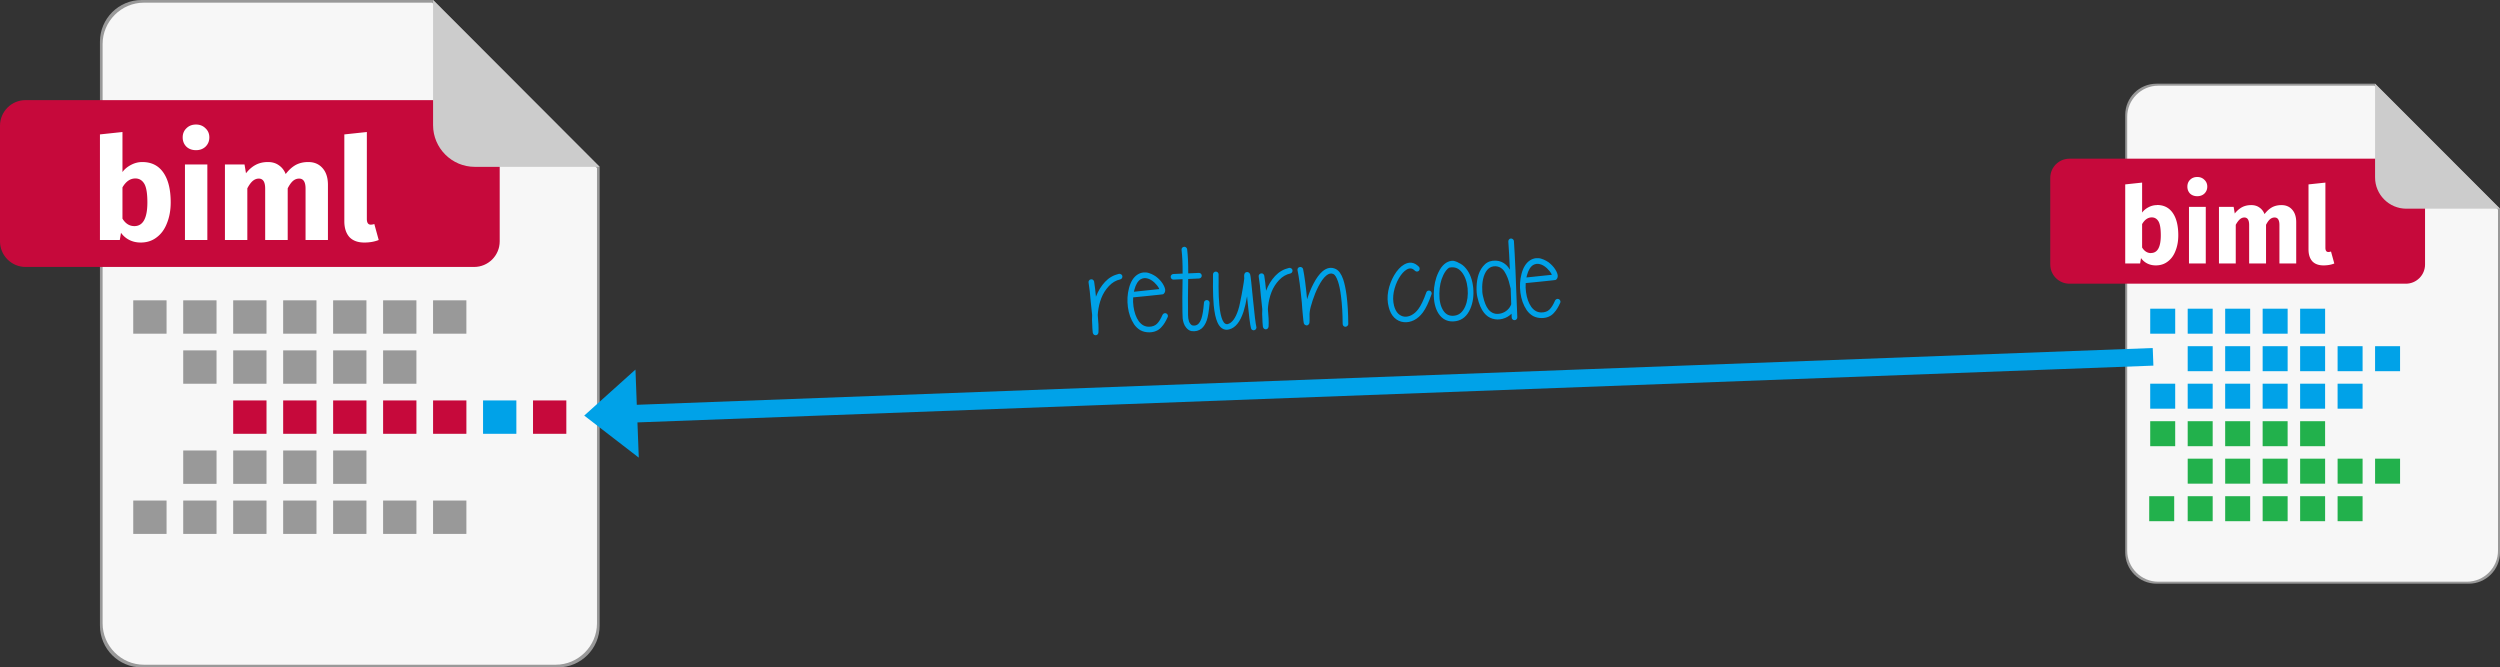 <svg xmlns="http://www.w3.org/2000/svg" viewBox="0 0 1134 302.727">
   <rect x="0" y="0" width="1134" height="302.727" fill="#333333" stroke="none"/>
   <path fill="#999" d="M978.19 37.966c-7.843 0-14.19 6.35-14.19 14.197v198.401c0 7.848 6.347 14.198 14.19 14.198h141.666c7.752 0 14.144-6.35 14.144-14.198V94.665l-56.667-56.699z" />
   <path fill="#f7f7f7" d="M978.96 38.873c-7.707 0-14.053 6.35-14.053 14.062v196.859c0 7.71 6.346 14.06 14.053 14.06h140.08c7.707 0 14.053-6.35 14.053-14.06V95.119l-56.077-56.246z" />
   <path fill="#c6093b" d="M1091.296 71.985c4.807 0 8.704 3.9 8.704 8.71v39.28c0 4.81-3.897 8.71-8.704 8.71H938.704c-4.807 0-8.704-3.9-8.704-8.71v-39.28c0-4.81 3.897-8.71 8.704-8.71z" />
   <path fill="#ccc" d="M1091.523 94.665H1134l-56.667-56.699v42.547c0 7.756 6.347 14.152 14.19 14.152z" />
   <path fill="#fff" d="M1054.803 112.355c0 1.3.438 1.95 1.314 1.95a3.15 3.15 0 001.224-.226l1.496 5.443c-1.42.574-3.052.862-4.896.862-2.176 0-3.853-.605-5.032-1.815-1.178-1.3-1.768-3.115-1.768-5.443V83.643l7.662-.817zm-19.947-19.323c2.055 0 3.687.695 4.896 2.087 1.209 1.36 1.813 3.25 1.813 5.67v18.733h-7.616v-17.463c0-2.268-.725-3.402-2.176-3.402-.785 0-1.496.272-2.13.816-.605.544-1.194 1.376-1.768 2.495v17.554h-7.662v-17.463c0-2.268-.725-3.402-2.176-3.402-.755 0-1.45.287-2.085.861-.604.545-1.209 1.361-1.813 2.45v17.554h-7.616V93.849h6.664l.498 2.993c1.028-1.27 2.131-2.222 3.31-2.857 1.209-.635 2.599-.953 4.17-.953 1.42 0 2.63.348 3.627 1.043 1.088.726 1.889 1.739 2.403 3.04 1.027-1.361 2.16-2.39 3.4-3.085 1.239-.665 2.674-.998 4.306-.998zm-41.933 26.49V93.849h7.616v25.673zm3.762-39.236c1.3 0 2.373.423 3.219 1.27.876.817 1.315 1.845 1.315 3.085 0 1.27-.439 2.328-1.315 3.175-.846.786-1.919 1.18-3.219 1.18-1.33 0-2.417-.394-3.264-1.18-.816-.847-1.224-1.905-1.224-3.175 0-1.24.408-2.268 1.224-3.085.847-.847 1.935-1.27 3.264-1.27zm-18.269 12.7c3.113 0 5.5 1.21 7.163 3.63 1.662 2.388 2.493 5.76 2.493 10.114 0 2.631-.423 4.99-1.27 7.077-.785 2.056-1.949 3.659-3.49 4.808-1.511 1.179-3.324 1.769-5.44 1.769-1.42 0-2.705-.288-3.853-.862a7.691 7.691 0 01-2.856-2.45l-.408 2.45H964v-35.88l7.661-.816v13.608c.726-.998 1.708-1.814 2.947-2.45a8.08 8.08 0 013.808-.952zm-2.72 21.773c2.962 0 4.443-2.676 4.443-8.029 0-3.024-.348-5.125-1.043-6.304-.725-1.21-1.738-1.815-3.037-1.815-1.753 0-3.219 1.013-4.398 3.04v10.613c1.028 1.694 2.388 2.54 4.08 2.54z" />
   <path fill="#00a2e8" d="M1060.333 174.044h11.334v11.339h-11.334zm-17 0h11.334v11.339h-11.334zm-17 0h11.334v11.339h-11.334zm-17 0h11.334v11.339h-11.334zm-17 0h11.334v11.339h-11.334zm-17 0h11.334v11.339h-11.334zm102-17.01h11.334v11.34h-11.334zm-17 0h11.334v11.34h-11.334zm-17 0h11.334v11.34h-11.334zm-17 0h11.334v11.34h-11.334zm-17 0h11.334v11.34h-11.334zm-17 0h11.334v11.34h-11.334zm51-17.01h11.334v11.34h-11.334zm-17 0h11.334v11.34h-11.334zm-17 0h11.334v11.34h-11.334zm-17 0h11.334v11.34h-11.334zm-17 0h11.334v11.34h-11.334z" />
   <path fill="#22b14c" d="M1043.333 191.053h11.334v11.34h-11.334zm-17 0h11.334v11.34h-11.334zm-17 0h11.334v11.34h-11.334zm-17 0h11.334v11.34h-11.334zm-17 0h11.334v11.34h-11.334zm85 34.02h11.334v11.34h-11.334zm-17 0h11.334v11.34h-11.334zm-17 0h11.334v11.34h-11.334zm-17 0h11.334v11.34h-11.334zm-17 0h11.334v11.34h-11.334zm-17.453 0h11.333v11.34H974.88zm102.453-17.01h11.334v11.34h-11.334zm-17 0h11.334v11.34h-11.334zm-17 0h11.334v11.34h-11.334zm-17 0h11.334v11.34h-11.334zm-17 0h11.334v11.34h-11.334zm-17 0h11.334v11.34h-11.334z" />
   <path fill="#999" d="M64.253 0c-10.457 0-18.92 8.476-18.92 18.95v264.826c0 10.475 8.463 18.95 18.92 18.95H253.08c10.396 0 18.919-8.475 18.919-18.95V75.682L196.444 0z" />
   <path fill="#f7f7f7" d="M65.28 1.21c-10.275 0-18.738 8.477-18.738 18.77v262.767c0 10.293 8.463 18.769 18.738 18.769h186.773c10.276 0 18.738-8.476 18.738-18.769V76.287l-74.77-75.076z" />
   <path fill="#c6093b" d="M215.061 45.409c6.41 0 11.606 5.205 11.606 11.625v52.433c0 6.42-5.196 11.624-11.606 11.624H11.605C5.195 121.09 0 115.886 0 109.467V57.034c0-6.42 5.196-11.625 11.605-11.625z" />
   <path fill="#ccc" d="M215.364 75.682H272L196.444 0v56.792c0 10.353 8.463 18.89 18.92 18.89z" />
   <path fill="#fff" d="M64.555 73.502c4.15 0 7.333 1.594 9.55 4.783 2.216 3.19 3.324 7.69 3.324 13.502 0 3.511-.564 6.66-1.692 9.445-1.048 2.744-2.6 4.884-4.654 6.417-2.015 1.575-4.433 2.362-7.254 2.362-1.893 0-3.606-.383-5.137-1.15a10.264 10.264 0 01-3.808-3.27l-.544 3.27h-9.007V60.968l10.216-1.09v18.164c.967-1.332 2.276-2.422 3.928-3.27 1.612-.847 3.305-1.27 5.078-1.27zm-3.627 29.062c3.949 0 5.924-3.592 5.924-10.777 0-4.037-.464-6.842-1.39-8.416-.968-1.615-2.317-2.422-4.05-2.422-2.338 0-4.292 1.352-5.863 4.057v14.167c1.37 2.26 3.183 3.391 5.44 3.391zm22.969 6.297V74.591h10.155v34.269zm5.017-52.372c1.733 0 3.163.565 4.291 1.695 1.169 1.09 1.753 2.463 1.753 4.117 0 1.696-.584 3.108-1.753 4.238-1.128 1.05-2.558 1.575-4.291 1.575-1.773 0-3.224-.525-4.352-1.575-1.129-1.13-1.693-2.542-1.693-4.238 0-1.654.564-3.027 1.693-4.117 1.128-1.13 2.579-1.695 4.352-1.695zm50.954 17.013c2.701 0 4.856.928 6.468 2.785 1.612 1.817 2.418 4.34 2.418 7.568v25.005h-10.155V85.55c0-3.027-.967-4.54-2.901-4.54-1.048 0-1.995.363-2.841 1.09-.806.726-1.592 1.836-2.357 3.33v23.43h-10.216V85.55c0-3.027-.967-4.54-2.901-4.54-1.007 0-1.954.383-2.841 1.15-.805.727-1.591 1.817-2.357 3.27v23.43H102.03V74.593h8.886l.664 3.996c1.33-1.695 2.801-2.967 4.413-3.814 1.612-.848 3.465-1.272 5.561-1.272 1.894 0 3.506.465 4.835 1.393 1.451.968 2.519 2.32 3.204 4.056 1.37-1.816 2.881-3.189 4.533-4.117 1.652-.888 3.566-1.332 5.742-1.332zm26.536 25.792c0 1.736.584 2.604 1.752 2.604.605 0 1.149-.101 1.632-.303l1.995 7.265c-1.894.768-4.07 1.151-6.528 1.151-2.901 0-5.138-.807-6.709-2.422-1.572-1.736-2.358-4.158-2.358-7.266V60.97l10.216-1.09z" />
   <path fill="#999" d="M151.111 204.34h15.111v15.137h-15.111zm-22.667 0h15.112v15.137h-15.112zm-22.666 0h15.111v15.137h-15.111zm-22.667 0h15.111v15.137h-15.11zm113.333 22.706h15.112v15.136h-15.112zm-22.666 0h15.111v15.136h-15.111zm-22.667 0h15.111v15.136h-15.111zm-22.667 0h15.112v15.136h-15.112zm-22.666 0h15.111v15.136h-15.111zm-22.667 0h15.111v15.136h-15.11zm-22.666 0h15.11v15.136h-15.11zm113.333-68.114h15.111v15.136h-15.111zm-22.667 0h15.111v15.136h-15.111zm-22.667 0h15.112v15.136h-15.112zm-22.666 0h15.111v15.136h-15.111zm-22.667 0h15.111v15.136h-15.11zm113.333-22.705h15.112v15.136h-15.112zm-22.666 0h15.111v15.136h-15.111zm-22.667 0h15.111v15.136h-15.111zm-22.667 0h15.112v15.136h-15.112zm-22.666 0h15.111v15.136h-15.111zm-22.667 0h15.111v15.136h-15.11zm-22.666 0h15.11v15.136h-15.11z" />
   <path fill="#c6093b" d="M241.778 181.636h15.111v15.136h-15.111z" />
   <path fill="#00a2e8" d="M219.111 181.636h15.111v15.136h-15.111z" />
   <path fill="#c6093b" d="M196.444 181.636h15.112v15.136h-15.112zm-22.666 0h15.111v15.136h-15.111zm-22.667 0h15.111v15.136h-15.111zm-22.667 0h15.112v15.136h-15.112zm-22.666 0h15.111v15.136h-15.111z" />
   <path fill="#00a2e8" d="M495.395 142.904q-.534-4.644-.631-5.912-.397-5.285-1-8.867-.071-.527.234-.909.303-.434.83-.506.526-.124.908.18.435.303.56.829.476 3.003.823 6.86 1.507-3.921 4.114-6.714 2.607-2.793 6.341-3.665.528-.072.963.231.486.248.558.775.122.473-.179.96-.25.433-.723.555-2.948.633-5.197 3.043t-3.417 5.417q-1.167 3.008-1.527 6.359-.084.638-.113 1.328.488 4.858.325 7.777.006.16-.043.267l.005.159q-.096.268-.3.54-.406.491-1.044.46-.531-.034-.919-.498-.166-.206-.228-.468-.057-.104-.062-.263-.06-.21-.085-.898-.013-.37-.094-1.162l-.035-1.006q-.202-2.748-.064-4.872zM525.855 131.14q-.06-.21-.174-.419-.737-1.352-2.107-2.628-1.588-1.429-3.139-1.798-1.553-.423-3.01.37-1.92 1.18-2.858 4.709-.142.482-.231.962l6.023-.634 4.544-.477zM514 134.89q-.14 2.072.142 4.075.57 4.166 2.41 6.751 1.892 2.53 4.649 2.487 2.279-.026 3.612-1.344 1.332-1.318 2.51-4.061.247-.486.719-.661.469-.229.955.02.484.194.66.665.228.47.033.953-.69 1.507-1.341 2.59-.6 1.027-1.623 2.123-.97 1.093-2.381 1.672-1.359.577-3.056.584-2.173.022-3.956-.922-1.732-1-2.906-2.707-1.12-1.71-1.824-3.645-.706-1.99-.996-4.204-.58-4.484.497-8.548 1.168-4.492 3.971-6.232 1.194-.73 2.515-.882 1.32-.152 2.5.23 1.234.381 2.262.981 1.027.547 1.904 1.365 1.752 1.581 2.665 3.404.455.884.589 1.675.146 1.16-.518 1.872-.154.164-.309.276-.104.056-.21.06l-.053.002-.104.057-.053.001-.053.002-.053.002-.106.004-.422.068-1.48.157-4.543.476zM538.488 113.055q.532 4.591.489 10.95 2.964-.156 4.818-.22.53-.019.913.339.384.357.403.887.018.529-.34.912-.357.384-.887.402-1.854.065-4.924.225-.167 10.39-.073 13.09.02.581.005 1.642.035 1.005.004 1.642.022.635.103 1.427.134.79.315 1.42.236.68.733 1.246.497.565.87.605 1.494.266 2.473-.563.927-.774 1.554-2.544.774-2.147 1.179-7.247.034-.531.447-.864.413-.332.944-.297.532.034.864.446.333.413.298.944-.446 5.42-1.315 7.887-.87 2.415-2.312 3.63-1.908 1.55-4.573 1.167-1.28-.22-2.386-1.507-.83-.977-1.19-2.183-.298-.944-.443-2.051-.094-1.163-.1-2.858-.008-1.748-.012-1.854-.1-2.858.072-13.09-2.434.138-4.076.195-.53.019-.914-.339-.383-.357-.402-.886-.019-.53.34-.913.357-.383.887-.402 1.695-.059 4.182-.199.045-6.306-.481-10.739-.072-.527.233-.909.356-.436.884-.507.528-.072.911.286.435.303.507.83zM552.76 124.426q.014.423-.011 1.22.028.793.019 2.065-.009 1.272-.026 2.28.007 4.767.342 8.253.431 4.753 1.464 6.996.517 1.147 1.168 1.548.49.354 1.174.224 2.943-.791 4.76-6.418.479-1.5.794-3.1.368-1.603.767-3.842.397-2.292.443-2.506.575-3.252.735-4.741l-.005-.159-.015-.423-.017-.476q-.02-.583.075-.904.231-.962 1.183-1.048.689-.024 1.186.542.168.259.285.573.057.104.064.315.064.316.134.79.135.843.299 2.48.082.845.732 7.287 1.072 10.93 1.562 12.82.177.524-.126.958-.248.486-.774.61-.47.176-.959-.125-.433-.25-.555-.723-.606-2.15-1.685-13.293l-.098-1.268q-.75 4.318-1.61 6.997-2.3 7.021-6.56 8.07-1.786.486-3.253-.522-1.197-.86-2.001-2.633-1.207-2.66-1.704-7.782-.336-3.538-.351-8.518.017-1.007.028-2.226.008-1.272-.018-2.013.026-.796.01-1.22-.018-.528.34-.912.358-.383.888-.402.53-.018.913.34.384.357.402.886zM572.57 140.214q-.533-4.644-.63-5.913-.398-5.284-1-8.866-.072-.527.233-.909.303-.434.831-.506.526-.124.908.18.435.303.56.829.476 3.003.823 6.859 1.506-3.92 4.113-6.713 2.607-2.794 6.342-3.666.528-.07.963.232.486.248.557.775.123.473-.178.96-.25.433-.723.555-2.948.633-5.197 3.042-2.25 2.41-3.417 5.418-1.167 3.008-1.528 6.358-.083.64-.112 1.329.488 4.858.325 7.777.006.16-.044.267l.006.159q-.097.268-.3.54-.407.49-1.044.46-.532-.034-.919-.498-.166-.206-.229-.469-.056-.104-.062-.262-.06-.21-.084-.898-.013-.37-.094-1.163l-.035-1.005q-.202-2.748-.065-4.872zM592.891 135.743q1.244-3.858 2.834-6.933 2.036-3.94 4.2-5.763 2.988-2.489 6.01-1.004 2.05.988 3.347 4.705.947 2.828 1.525 7.205.727 5.644.773 13.007.018.53-.394.862-.358.383-.888.402-.53.018-.915-.392-.33-.36-.35-.889-.032-6.993-.76-12.636-.518-4.221-1.402-6.734-.944-2.722-2.023-3.267-1.564-.74-3.264.696-1.804 1.494-3.59 5-1.49 2.913-2.591 6.29-1.104 3.323-1.305 5.132-.135.693-.078 2.334.061 1.746-.064 2.704-.046.214-.095.321-.15.27-.354.49-.513.494-1.211.254-.269-.097-.486-.248-.166-.206-.223-.31l-.057-.104-.113-.208q-.006-.16-.066-.369-.064-.316-.137-.896-.09-1.056-.245-2.429-.088-1.003-.258-2.852-.12-1.903-.206-2.854-.997-10.297-1.945-14.662-.072-.527.178-.96.303-.434.831-.505.526-.125.961.178.433.25.558.775.955 4.577 1.803 13.66zM641.802 122.799q-1.652-1.744-3.679-.56-1.871 1.071-3.574 3.939-1.65 2.865-2.328 6.227-.627 3.307.113 6.248.613 2.363 1.875 3.59 1.263 1.228 2.86 1.385 1.543.158 3.21-.695 1.719-.908 3.086-2.757 1.774-2.34 3.607-7.543.142-.482.612-.71.522-.23 1.006-.036.482.143.713.664.228.47.033.953-1.928 5.525-3.903 8.19-1.721 2.338-4.013 3.53-2.294 1.14-4.635.904-2.448-.233-4.314-2.022-1.812-1.791-2.555-4.839-.917-3.465-.203-7.304.767-3.842 2.67-7.087 2.001-3.408 4.495-4.873 3.69-2.142 6.772 1.036.33.36.296.89.019.53-.34.913-.359.33-.889.349-.531-.035-.915-.392zM657.323 121.41q-1.452.951-2.59 3.27-1.783 3.612-1.827 8.435-.094 4.877 1.756 7.727 1.851 2.903 5.33 2.305 3.007-.476 4.629-4.136 1.52-3.55 1.09-8.25-.481-4.646-2.698-7.377-2.217-2.73-5.584-1.978zm4.27-2.215q1.937.78 3.38 2.584 2.713 3.297 3.275 8.734.504 5.334-1.31 9.53-2.11 4.895-6.539 5.633-5.116.814-7.918-3.486-2.19-3.474-2.12-9.093.077-5.354 2.104-9.557 2.323-4.85 6.128-5.247.74-.08 1.6.262l.537.193.323.148q.322.095.54.299zM685.242 130.928q-.497-2.102-.86-3.361-.364-1.312-1.164-2.98-.801-1.667-1.733-2.536-1.314-1.172-3.015-1.272-3.824-.185-5.407 4.586-.67 2.09-.738 4.688-.068 2.599.362 4.28.884 4.049 2.437 6.008 2.217 2.73 5.791 1.811 1.576-.425 2.81-1.528 1.235-1.103 1.766-2.605zm1.473-21.563q.631 8.932 1.527 34.545.019.53-.34.913-.357.383-.887.402-.53.018-.913-.34-.384-.357-.402-.886l-.06-1.693q-1.743 1.703-4.055 2.313-2.312.61-4.563-.053-2.25-.663-3.859-2.673-1.939-2.37-3.004-7.048-.492-1.944-.382-4.862.108-2.97.872-5.382.96-2.894 2.911-4.71 1.952-1.817 5.033-1.66 2.603.122 4.63 1.958.877.818 1.665 2.115-.298-6.984-.711-12.745-.019-.529.286-.91.356-.437.886-.455.53-.019.913.339.435.303.453.832zM703.91 124.66q-.06-.21-.174-.417-.736-1.352-2.107-2.629-1.588-1.428-3.139-1.798-1.552-.423-3.01.37-1.92 1.18-2.858 4.71-.142.481-.231.961l6.023-.634 4.545-.476zm-11.854 3.752q-.14 2.071.143 4.075.57 4.166 2.41 6.75 1.892 2.531 4.648 2.488 2.28-.027 3.612-1.345 1.333-1.318 2.51-4.06.248-.486.719-.662.47-.228.955.02.484.195.66.666.228.469.033.952-.69 1.508-1.341 2.59-.6 1.028-1.623 2.123-.97 1.094-2.38 1.673-1.36.577-3.056.583-2.174.023-3.957-.922-1.732-.999-2.905-2.707-1.12-1.709-1.825-3.645-.706-1.989-.995-4.204-.582-4.483.496-8.548 1.169-4.491 3.972-6.231 1.194-.73 2.514-.883 1.32-.152 2.5.231 1.234.38 2.263.98 1.026.548 1.903 1.365 1.753 1.581 2.665 3.404.455.885.589 1.675.147 1.16-.518 1.873-.153.164-.308.275-.105.057-.21.06l-.053.002-.105.057-.053.002-.053.002-.053.002-.105.003-.422.068-1.48.158-4.544.476z" />
   <path fill="#00a2e8" d="M976.48 157.859L284.85 183.764l.3 7.99 691.63-25.905zm-688.231 9.774l-23.244 20.875 24.742 19.077z" />
</svg>